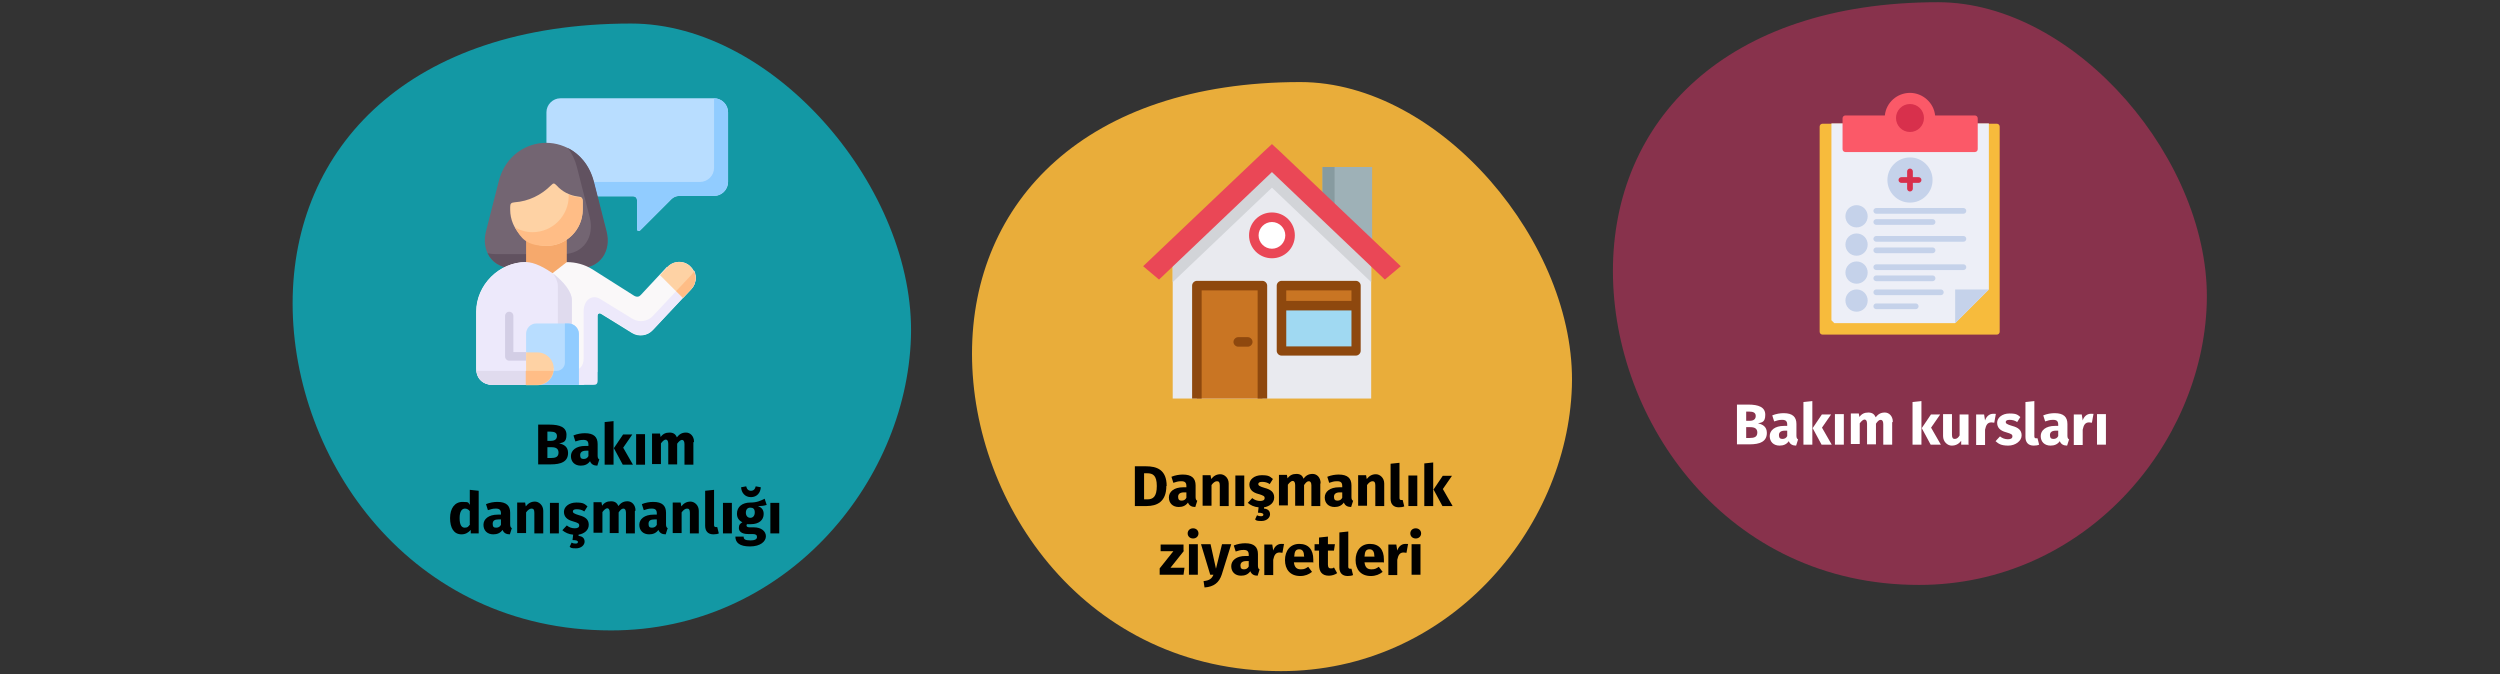 <?xml version="1.0" encoding="UTF-8"?>
<svg xmlns="http://www.w3.org/2000/svg" id="Ebene_1" data-name="Ebene 1" version="1.1" viewBox="0 0 786 212">
  <rect x="0" y="0" width="786" height="212" fill="#333333" stroke="none"/>
  <defs>
    <style>
      .cls-1 {
        fill: #ffbd86;
      }

      .cls-1, .cls-2, .cls-3, .cls-4, .cls-5, .cls-6, .cls-7, .cls-8, .cls-9, .cls-10, .cls-11, .cls-12, .cls-13, .cls-14, .cls-15, .cls-16, .cls-17, .cls-18, .cls-19, .cls-20, .cls-21, .cls-22, .cls-23, .cls-24, .cls-25, .cls-26, .cls-27, .cls-28, .cls-29, .cls-30 {
        stroke-width: 0px;
      }

      .cls-1, .cls-7, .cls-12, .cls-13, .cls-14, .cls-16, .cls-20, .cls-21, .cls-22, .cls-26 {
        fill-rule: evenodd;
      }

      .cls-2 {
        fill: #d8304c;
      }

      .cls-3 {
        fill: #fb5968;
      }

      .cls-4 {
        fill: #c5d2ea;
      }

      .cls-5 {
        fill: #000;
      }

      .cls-6 {
        fill: #ea4756;
      }

      .cls-7 {
        fill: #91ccff;
      }

      .cls-8 {
        fill: #88324c;
      }

      .cls-9 {
        fill: #879ba0;
      }

      .cls-10 {
        fill: #1398a4;
      }

      .cls-11 {
        fill: #d3cee5;
      }

      .cls-12 {
        fill: #615260;
      }

      .cls-13 {
        fill: #736572;
      }

      .cls-14 {
        fill: #f6a96c;
      }

      .cls-15 {
        fill: none;
      }

      .cls-16 {
        fill: #ede9fb;
      }

      .cls-17 {
        fill: #d2d4d8;
      }

      .cls-18 {
        fill: #e9eaef;
      }

      .cls-19 {
        fill: #8e480e;
      }

      .cls-20 {
        fill: #b8ddff;
      }

      .cls-21 {
        fill: #fed2a4;
      }

      .cls-22 {
        fill: #faf8f9;
      }

      .cls-23 {
        fill: #fff;
      }

      .cls-24 {
        fill: #9eb1b7;
      }

      .cls-25 {
        fill: #f7bb3c;
      }

      .cls-26 {
        fill: #e0dbee;
      }

      .cls-27 {
        fill: #e9ad3a;
      }

      .cls-28 {
        fill: #edeff7;
      }

      .cls-29 {
        fill: #a0d9f2;
      }

      .cls-30 {
        fill: #c97523;
      }
    </style>
  </defs>
  <g id="Page-1">
    <g id="vorlage">
      <g id="pflegeberatung-schulung-einleitung-">
        <rect id="Rectangle" class="cls-15" y="0" width="786" height="212"></rect>
        <g id="Group">
          <path id="Oval-Copy-4" class="cls-8" d="M603.3,183.9c52,0,89.1-44,90.5-88.4,1.5-44.5-41-94.8-84.5-94.8-66.8,0-102.2,37.3-102.2,84.5s35.7,98.7,96.2,98.7Z"></path>
          <g id="health-report2">
            <path id="Path" class="cls-25" d="M627.9,38.9h-7.1c-.5,0-.9.4-.9.9v6.2h-38.9v-6.2c0-.5-.4-.9-.9-.9h-7.1c-.5,0-.9.4-.9.9v64.5c0,.5.4.9.9.9h54.8c.5,0,.9-.4.9-.9V39.8c0-.5-.4-.9-.9-.9Z"></path>
            <path id="Path-2" data-name="Path" class="cls-28" d="M625.3,38.9v52.1l-10.6,10.6h-38l-.9-.9v-61.9h4.4c.5,0,.9.4.9.9v6.2h38.9v-6.2c0-.5.4-.9.9-.9h4.4Z"></path>
            <path id="Path-3" data-name="Path" class="cls-3" d="M620.8,36.3h-12.4c-.4-4-3.9-7.1-7.9-7.1s-7.5,3-7.9,7.1h-12.4c-.5,0-.9.4-.9.9v9.7c0,.5.4.9.9.9h40.7c.5,0,.9-.4.9-.9v-9.7c0-.5-.4-.9-.9-.9Z"></path>
            <circle id="Oval" class="cls-2" cx="600.5" cy="37.1" r="4.4"></circle>
            <circle id="Oval-2" data-name="Oval" class="cls-4" cx="600.5" cy="56.6" r="7.1"></circle>
            <path id="Path-4" data-name="Path" class="cls-2" d="M603.2,55.7h-1.8v-1.8c0-.5-.4-.9-.9-.9s-.9.4-.9.9v1.8h-1.8c-.5,0-.9.4-.9.9s.4.9.9.9h1.8v1.8c0,.5.4.9.9.9s.9-.4.9-.9v-1.8h1.8c.5,0,.9-.4.9-.9s-.4-.9-.9-.9Z"></path>
            <g id="Group-2" data-name="Group">
              <path id="Rectangle-2" data-name="Rectangle" class="cls-4" d="M583.7,64.5h0c2,0,3.5,1.6,3.5,3.5h0c0,2-1.6,3.5-3.5,3.5h0c-2,0-3.5-1.6-3.5-3.5h0c0-2,1.6-3.5,3.5-3.5Z"></path>
              <path id="Path-5" data-name="Path" class="cls-4" d="M617.3,67.2h-27.4c-.5,0-.9-.4-.9-.9s.4-.9.9-.9h27.4c.5,0,.9.4.9.9s-.4.9-.9.9Z"></path>
              <path id="Path-6" data-name="Path" class="cls-4" d="M607.6,70.7h-17.7c-.5,0-.9-.4-.9-.9s.4-.9.9-.9h17.7c.5,0,.9.4.9.9s-.4.9-.9.9Z"></path>
              <path id="Rectangle-3" data-name="Rectangle" class="cls-4" d="M583.7,73.4h0c2,0,3.5,1.6,3.5,3.5h0c0,2-1.6,3.5-3.5,3.5h0c-2,0-3.5-1.6-3.5-3.5h0c0-2,1.6-3.5,3.5-3.5Z"></path>
              <path id="Path-7" data-name="Path" class="cls-4" d="M617.3,76h-27.4c-.5,0-.9-.4-.9-.9s.4-.9.9-.9h27.4c.5,0,.9.4.9.9s-.4.9-.9.9Z"></path>
              <path id="Path-8" data-name="Path" class="cls-4" d="M607.6,79.6h-17.7c-.5,0-.9-.4-.9-.9s.4-.9.9-.9h17.7c.5,0,.9.4.9.9s-.4.9-.9.9Z"></path>
              <path id="Rectangle-4" data-name="Rectangle" class="cls-4" d="M583.7,82.2h0c2,0,3.5,1.6,3.5,3.5h0c0,2-1.6,3.5-3.5,3.5h0c-2,0-3.5-1.6-3.5-3.5h0c0-2,1.6-3.5,3.5-3.5Z"></path>
              <path id="Path-9" data-name="Path" class="cls-4" d="M617.3,84.9h-27.4c-.5,0-.9-.4-.9-.9s.4-.9.9-.9h27.4c.5,0,.9.4.9.9s-.4.9-.9.9Z"></path>
              <path id="Path-10" data-name="Path" class="cls-4" d="M607.6,88.4h-17.7c-.5,0-.9-.4-.9-.9s.4-.9.9-.9h17.7c.5,0,.9.4.9.9s-.4.9-.9.9Z"></path>
              <path id="Rectangle-5" data-name="Rectangle" class="cls-4" d="M583.7,91h0c2,0,3.5,1.6,3.5,3.5h0c0,2-1.6,3.5-3.5,3.5h0c-2,0-3.5-1.6-3.5-3.5h0c0-2,1.6-3.5,3.5-3.5Z"></path>
              <path id="Path-11" data-name="Path" class="cls-4" d="M610.2,92.8h-20.3c-.5,0-.9-.4-.9-.9s.4-.9.9-.9h20.3c.5,0,.9.4.9.9s-.4.9-.9.9Z"></path>
              <path id="Path-12" data-name="Path" class="cls-4" d="M602.3,97.2h-12.4c-.5,0-.9-.4-.9-.9s.4-.9.9-.9h12.4c.5,0,.9.4.9.9s-.4.9-.9.9Z"></path>
              <polygon id="Path-13" data-name="Path" class="cls-4" points="614.7 101.6 614.7 91 625.3 91 614.7 101.6"></polygon>
            </g>
          </g>
        </g>
        <g id="Group-3" data-name="Group">
          <path id="Oval-Copy-4-2" class="cls-10" d="M192.2,198.2c54.1,0,92.7-45.8,94.2-92.1,1.5-46.3-42.6-98.7-88-98.7-69.5,0-106.4,38.8-106.4,88s37.1,102.8,100.1,102.8Z"></path>
          <g id="consultation">
            <path id="Path-14" data-name="Path" class="cls-20" d="M176.2,61.7h22.7c1,0,1.4.6,1.4,1.4v8.9c0,.7.6.8,1,.4l9.8-9.8c.6-.6,1.5-1,2.4-1h11c2.4,0,4.4-2,4.4-4.4v-21.9c0-2.4-2-4.4-4.4-4.4h-48.3c-2.4,0-4.4,2-4.4,4.4v21.9c0,2.4,2,4.4,4.4,4.4h0Z"></path>
            <path id="Path-15" data-name="Path" class="cls-7" d="M176.2,61.7h22.7c1,0,1.4.6,1.4,1.4v8.9c0,.7.6.8,1,.4l9.8-9.8c.6-.6,1.5-1,2.4-1h11c2.4,0,4.4-2,4.4-4.4v-21.9c0-2.4-2-4.4-4.4-4.4v21.9c0,2.4-2,4.4-4.4,4.4h-48.3c0,2.4,2,4.4,4.4,4.4h0Z"></path>
            <path id="Path-16" data-name="Path" class="cls-13" d="M161.2,84.3c-6.4,0-10-5.4-8.4-11.6l4-15.7c2.1-8.3,8.9-12.1,14.9-12.1s12.8,3.8,14.9,12.1l4,15.7c1.6,6.2-2,11.6-8.4,11.6h-21.1Z"></path>
            <path id="Path-17" data-name="Path" class="cls-12" d="M161.2,84.3c-3.8,0-6.6-1.9-7.9-4.7.8.2,1.7.3,2.6.3h21.1c6.4,0,10-5.4,8.4-11.6l-4-15.7c-.6-2.4-1.6-4.4-2.9-6.1,3.6,1.8,6.8,5.3,8.2,10.5l4,15.7c1.6,6.2-2,11.6-8.4,11.6h-21.1Z"></path>
            <path id="Path-18" data-name="Path" class="cls-22" d="M209.8,84c1.9-2.1,5.2-2.2,7.2-.3,2.1,1.9,2.2,5.2.3,7.2l-12.1,12.9c-1.6,1.8-4.4,2.2-6.5.9l-9.7-6c-.7-.4-1.2,0-1.2.7v17.5l-4.3,4.1h-28.7c-2.8,0-5.1-1.8-5.1-5.1v-17.9c0-8.4,7.2-15.6,15.6-15.6h12.8c3,0,5.8.8,8.2,2.3l13.1,8.3c.9.5,1.6.3,2.1-.3l8.2-8.8Z"></path>
            <polygon id="Path-19" data-name="Path" class="cls-14" points="165.4 75.4 178.2 75.4 178.2 82.4 173.7 85.9 165.4 82.4 165.4 75.4"></polygon>
            <path id="Path-20" data-name="Path" class="cls-21" d="M183.2,63.4v2.5c0,6.3-5.1,11.4-11.4,11.4s-11.4-5.1-11.4-11.4v-.8c0-1.1.3-1.4,1.4-1.5,4.4-.3,8.4-2.3,11.4-5.3.8-.8,1-.8,1.8,0,1.7,1.9,4.1,3.2,6.8,3.5,1,.1,1.4.3,1.4,1.5h0Z"></path>
            <path id="Path-21" data-name="Path" class="cls-1" d="M183.2,63.4v2.5c0,6.3-5.1,11.4-11.4,11.4s-8-2.4-9.9-5.8c1.6.9,3.5,1.5,5.5,1.5,6.3,0,11.4-5.1,11.4-11.4v-.4c.9.4,1.9.7,3,.8,1,.1,1.4.3,1.4,1.5h0Z"></path>
            <path id="Path-22" data-name="Path" class="cls-16" d="M179.8,121v-26.6c0-5.1-9.5-12-14.4-12-8.4,0-15.6,7.2-15.6,15.6v17.9c0,3.3,2.4,5.1,5.1,5.1h24.9Z"></path>
            <path id="Path-23" data-name="Path" class="cls-26" d="M179.8,121v-26.6c0-2.7-2.7-5.9-5.9-8.4.9,1.3,1.5,2.7,1.5,4v26.6h-24.9c-.2,0-.5,0-.7,0,.3,2.9,2.5,4.4,5.1,4.4h24.9Z"></path>
            <path id="Path-24" data-name="Path" class="cls-16" d="M187.9,99.3c0-.7.5-1.1,1.2-.7l9.7,6c2.1,1.3,4.8.9,6.5-.9l12.1-12.9c1.5-1.6,1.7-3.8.9-5.7-.2.5-.5.9-.9,1.3l-12.1,12.9c-1.6,1.8-4.4,2.2-6.5.9l-10.1-6.2c-2.4-1.5-5.2.1-5.2,3.9v14.8c0,2.6-1.5,3.9-4,3.9h-1v4.4h8c.9,0,1.4-.2,1.4-1.4v-20.3h0Z"></path>
            <path id="Path-25" data-name="Path" class="cls-20" d="M182,105v16h-7.9l-.4-1.4.4-3.7-2.7-3.2-6-1.9v-5.8c0-1.8,1.4-3.3,3.2-3.3h10.1c1.8,0,3.3,1.5,3.3,3.3h0Z"></path>
            <path id="Path-26" data-name="Path" class="cls-7" d="M182,105v16h-14.9l3.7-4.4h4.2c1.5,0,2.6-1.2,2.6-2.6v-12.3h1.1c1.8,0,3.3,1.5,3.3,3.3h0Z"></path>
            <path id="Path-27" data-name="Path" class="cls-11" d="M165.4,113.4h-5.3c-.7,0-1.3-.6-1.3-1.3v-12.8c0-.7.6-1.3,1.3-1.3s1.3.6,1.3,1.3v11.4h4v2.6h0Z"></path>
            <path id="Path-28" data-name="Path" class="cls-21" d="M217,83.7c-2.1-1.9-5.3-1.8-7.2.3l-2.3,2.5,7.2,7.2,2.6-2.7c1.9-2.1,1.8-5.3-.3-7.2h0Z"></path>
            <path id="Path-29" data-name="Path" class="cls-21" d="M174.1,115.9c0-2.8-2.3-5.1-5.1-5.1h-3.6v10.3h3.6c2.8,0,5.1-2.3,5.1-5.1Z"></path>
            <path id="Path-30" data-name="Path" class="cls-1" d="M212.6,91.5l2.1,2.1,2.6-2.7c1.5-1.6,1.7-3.8.9-5.7-.2.5-.5.9-.9,1.3l-4.7,5Z"></path>
            <path id="Path-31" data-name="Path" class="cls-1" d="M174,116.6h-8.7v4.4h3.6c2.5,0,4.5-1.8,5-4.1,0,0,0-.2,0-.3h0Z"></path>
          </g>
        </g>
        <g id="Group-4" data-name="Group">
          <path id="Oval-Copy-4-3" class="cls-27" d="M402.7,211c52.5,0,90-44.4,91.5-89.4,1.5-44.9-41.4-95.8-85.4-95.8-67.5,0-103.2,37.7-103.2,85.4s36,99.8,97.2,99.8Z"></path>
          <g id="house-garden">
            <polygon id="Path-32" data-name="Path" class="cls-18" points="431.1 78 431.1 125.3 368.7 125.3 368.7 78 400.1 47.6 431.1 78"></polygon>
            <polyline id="Path-33" data-name="Path" class="cls-24" points="415.8 61.2 415.8 52.5 431.4 52.5 431.4 76"></polyline>
            <polyline id="Path-34" data-name="Path" class="cls-9" points="415.8 61.2 415.8 52.5 419.6 52.5 419.6 76"></polyline>
            <polygon id="Path-35" data-name="Path" class="cls-17" points="431.1 79.8 431.1 88.7 399.9 59 368.7 88.7 368.7 79.8 397.4 52.6 399.9 50.3 402.4 52.6 431.1 79.8"></polygon>
            <polygon id="Path-36" data-name="Path" class="cls-6" points="399.9 54.1 364.4 87.9 359.4 83.7 397.4 47.6 399.9 45.3 402.4 47.6 440.4 83.7 435.4 87.9 399.9 54.1"></polygon>
            <rect id="Rectangle-6" data-name="Rectangle" class="cls-30" x="376.3" y="89.8" width="20.6" height="35.5"></rect>
            <path id="Path-37" data-name="Path" class="cls-19" d="M398.4,125.3h-3v-34h-17.6v34h-3v-35.5c0-.8.7-1.5,1.5-1.5h20.6c.8,0,1.5.7,1.5,1.5v35.5h0Z"></path>
            <rect id="Rectangle-7" data-name="Rectangle" class="cls-29" x="402.9" y="89.8" width="23.4" height="20.5"></rect>
            <rect id="Rectangle-8" data-name="Rectangle" class="cls-30" x="402.9" y="89.8" width="23.4" height="6.2"></rect>
            <g id="Group-5" data-name="Group">
              <path id="Shape" class="cls-19" d="M426.3,111.8h-23.4c-.8,0-1.5-.7-1.5-1.5v-20.5c0-.8.7-1.5,1.5-1.5h23.4c.8,0,1.5.7,1.5,1.5v20.5c0,.8-.7,1.5-1.5,1.5ZM404.4,108.9h20.5v-17.6h-20.5v17.6Z"></path>
              <path id="Path-38" data-name="Path" class="cls-19" d="M392.3,109h-3c-.8,0-1.5-.7-1.5-1.5s.7-1.5,1.5-1.5h3c.8,0,1.5.7,1.5,1.5s-.7,1.5-1.5,1.5Z"></path>
            </g>
            <ellipse id="Oval-3" data-name="Oval" class="cls-23" cx="399.9" cy="74" rx="5.7" ry="5.7"></ellipse>
            <rect id="Rectangle-9" data-name="Rectangle" class="cls-19" x="402.9" y="94.6" width="23.4" height="3"></rect>
            <path id="Shape-2" data-name="Shape" class="cls-6" d="M399.9,81.2c-4,0-7.2-3.2-7.2-7.2s3.2-7.2,7.2-7.2,7.2,3.2,7.2,7.2c0,4-3.2,7.2-7.2,7.2ZM399.9,69.8c-2.3,0-4.2,1.9-4.2,4.2s1.9,4.2,4.2,4.2,4.2-1.9,4.2-4.2-1.9-4.2-4.2-4.2Z"></path>
          </g>
        </g>
      </g>
    </g>
  </g>
  <g>
    <path class="cls-5" d="M178.6,142.4c0,2.8-2.3,3.6-5.4,3.6h-4v-12.5h3.5c3.3,0,5.4.8,5.4,3.2s-1.1,2.4-2.3,2.7c1.4.3,2.8,1,2.8,3ZM172.1,135.7v2.9h1.1c1.2,0,1.9-.5,1.9-1.5s-.7-1.4-2.1-1.4h-.9ZM175.6,142.3c0-1.3-.9-1.7-2.2-1.7h-1.3v3.4h1.1c1.4,0,2.4-.3,2.4-1.7Z"></path>
    <path class="cls-5" d="M188.4,144.5l-.6,1.9c-1.1,0-1.9-.4-2.3-1.4-.7,1-1.7,1.4-2.9,1.4-1.9,0-3.1-1.2-3.1-3s1.6-3.2,4.5-3.2h1v-.4c0-1.1-.5-1.5-1.6-1.5s-1.5.2-2.5.5l-.6-1.9c1.2-.5,2.5-.7,3.6-.7,2.8,0,4,1.2,4,3.4v3.7c0,.7.2,1,.6,1.2ZM185,143.4v-1.7h-.7c-1.3,0-1.9.5-1.9,1.4s.4,1.2,1.1,1.2,1.2-.3,1.5-.9Z"></path>
    <path class="cls-5" d="M192.9,146.1h-2.8v-13.4l2.8-.3v13.7ZM195.9,140.7l3.1,5.4h-3.2l-2.8-5.2,2.9-4.3h2.9l-2.9,4.2Z"></path>
    <path class="cls-5" d="M202.8,146.1h-2.8v-9.6h2.8v9.6Z"></path>
    <path class="cls-5" d="M218,139.1v7h-2.8v-6.5c0-1-.4-1.3-.8-1.3s-1,.5-1.5,1.2v6.5h-2.8v-6.5c0-1-.4-1.3-.8-1.3s-1,.5-1.5,1.2v6.5h-2.8v-9.6h2.5l.2,1.1c.7-1,1.6-1.4,2.8-1.4s1.9.5,2.3,1.5c.8-1,1.6-1.5,2.9-1.5s2.5,1.1,2.5,2.9Z"></path>
    <path class="cls-5" d="M150.5,154.3v13.4h-2.5v-1.1c-.7.8-1.6,1.4-2.9,1.4-2.4,0-3.6-2-3.6-5.1s1.5-5.1,3.9-5.1,1.7.3,2.3.9v-4.7l2.8.3ZM147.7,164.8v-4.1c-.4-.5-.9-.8-1.5-.8-1,0-1.7.9-1.7,3s.6,3,1.6,3,1.2-.4,1.7-1.1Z"></path>
    <path class="cls-5" d="M160.9,166.1l-.6,1.9c-1.1,0-1.9-.4-2.3-1.4-.7,1-1.7,1.4-2.9,1.4-1.9,0-3.1-1.2-3.1-3s1.6-3.2,4.5-3.2h1v-.4c0-1.1-.5-1.5-1.6-1.5s-1.5.2-2.5.5l-.6-1.9c1.2-.5,2.5-.7,3.6-.7,2.8,0,4,1.2,4,3.4v3.7c0,.7.2,1,.6,1.2ZM157.5,165v-1.7h-.7c-1.3,0-1.9.4-1.9,1.4s.4,1.2,1.1,1.2,1.2-.3,1.5-.9Z"></path>
    <path class="cls-5" d="M170.8,160.7v7h-2.8v-6.5c0-1-.3-1.3-.9-1.3s-1.2.5-1.7,1.2v6.5h-2.8v-9.6h2.5l.2,1.2c.8-1,1.7-1.5,2.9-1.5s2.6,1.1,2.6,2.9Z"></path>
    <path class="cls-5" d="M175.7,167.7h-2.8v-9.6h2.8v9.6Z"></path>
    <path class="cls-5" d="M181.9,167.9v.6c1.3.1,1.9.8,1.9,1.8s-1,2.1-2.7,2.1-1.6-.2-2-.5l.6-1.3c.4.2.7.3,1.2.3s.8-.1.8-.5-.5-.6-1.7-.6l.2-1.7c-1.4-.1-2.6-.7-3.4-1.4l1.4-1.5c.7.6,1.6.9,2.5.9s1.4-.3,1.4-.9-.3-.8-2-1.3c-1.9-.5-2.8-1.5-2.8-3s1.5-2.9,3.9-2.9,2.6.5,3.5,1.2l-1,1.6c-.7-.5-1.5-.7-2.4-.7s-1.2.3-1.2.7.3.7,2,1.2c1.9.5,3,1.3,3,3s-1.4,2.8-3.2,3.1Z"></path>
    <path class="cls-5" d="M199.6,160.7v7h-2.8v-6.5c0-1-.4-1.3-.8-1.3-.6,0-1,.5-1.5,1.2v6.5h-2.8v-6.5c0-1-.4-1.3-.8-1.3s-1,.5-1.5,1.2v6.5h-2.8v-9.6h2.5l.2,1.1c.7-1,1.6-1.4,2.8-1.4s1.9.5,2.3,1.5c.8-1,1.6-1.5,2.9-1.5s2.5,1.1,2.5,2.9Z"></path>
    <path class="cls-5" d="M209.9,166.1l-.6,1.9c-1.1,0-1.9-.4-2.3-1.4-.7,1-1.7,1.4-2.9,1.4-1.9,0-3.1-1.2-3.1-3s1.6-3.2,4.5-3.2h1v-.4c0-1.1-.5-1.5-1.6-1.5s-1.5.2-2.5.5l-.6-1.9c1.2-.5,2.5-.7,3.6-.7,2.8,0,4,1.2,4,3.4v3.7c0,.7.2,1,.6,1.2ZM206.5,165v-1.7h-.7c-1.3,0-1.9.4-1.9,1.4s.4,1.2,1.1,1.2,1.2-.3,1.5-.9Z"></path>
    <path class="cls-5" d="M219.7,160.7v7h-2.8v-6.5c0-1-.3-1.3-.9-1.3s-1.2.5-1.7,1.2v6.5h-2.8v-9.6h2.5l.2,1.2c.8-1,1.7-1.5,2.9-1.5s2.6,1.1,2.6,2.9Z"></path>
    <path class="cls-5" d="M221.7,165.2v-10.9l2.8-.3v11.1c0,.4.2.6.5.6s.3,0,.5,0l.5,2c-.4.2-1,.3-1.7.3-1.7,0-2.6-1-2.6-2.7Z"></path>
    <path class="cls-5" d="M230.1,167.7h-2.8v-9.6h2.8v9.6Z"></path>
    <path class="cls-5" d="M241.1,158.7c-.7.3-1.5.4-2.8.4,1.2.5,1.8,1.2,1.8,2.5,0,1.9-1.5,3.2-4,3.2s-.8,0-1.1-.1c-.2.1-.3.3-.3.5s.1.6,1,.6h1.4c2.2,0,3.7,1.2,3.7,2.8s-1.7,3.2-5,3.2-4.6-1.2-4.6-3.1h2.6c0,.8.4,1.2,2.1,1.2s2.1-.5,2.1-1.1-.4-.9-1.4-.9h-1.4c-2.1,0-2.9-.9-2.9-1.9s.4-1.4,1.1-1.8c-1.2-.6-1.7-1.5-1.7-2.7,0-2.2,1.7-3.5,4.2-3.5,2.1,0,3.3-.6,4.5-1.2l.7,2.1ZM233,153.2l1.6-.3c.2.9.7,1.4,1.5,1.4s1.3-.5,1.5-1.4l1.6.3c-.1,1.7-1.2,3.1-3.1,3.1s-3-1.4-3.1-3.1ZM234.5,161.2c0,1,.6,1.6,1.4,1.6s1.4-.6,1.4-1.7-.5-1.5-1.4-1.5-1.4.6-1.4,1.6Z"></path>
    <path class="cls-5" d="M245,167.7h-2.8v-9.6h2.8v9.6Z"></path>
  </g>
  <g>
    <path class="cls-23" d="M555.5,136.1c0,2.8-2.3,3.6-5.4,3.6h-4v-12.5h3.5c3.3,0,5.4.8,5.4,3.2s-1.1,2.4-2.3,2.7c1.4.3,2.8,1,2.8,3ZM549,129.4v2.9h1.1c1.2,0,1.9-.5,1.9-1.5s-.7-1.4-2.1-1.4h-.9ZM552.5,136c0-1.3-.9-1.7-2.2-1.7h-1.3v3.4h1.1c1.4,0,2.4-.3,2.4-1.7Z"></path>
    <path class="cls-23" d="M565.3,138.2l-.6,1.9c-1.1,0-1.9-.4-2.3-1.4-.7,1-1.7,1.4-2.9,1.4-1.9,0-3.1-1.2-3.1-3s1.6-3.2,4.5-3.2h1v-.4c0-1.1-.5-1.5-1.6-1.5s-1.5.2-2.5.5l-.6-1.9c1.2-.5,2.5-.7,3.6-.7,2.8,0,4,1.2,4,3.4v3.7c0,.7.2,1,.6,1.2ZM561.9,137.1v-1.7h-.7c-1.3,0-1.9.5-1.9,1.4s.4,1.2,1.1,1.2,1.2-.3,1.5-.9Z"></path>
    <path class="cls-23" d="M569.8,139.8h-2.8v-13.4l2.8-.3v13.7ZM572.8,134.4l3.1,5.4h-3.2l-2.8-5.2,2.9-4.3h2.9l-2.9,4.2Z"></path>
    <path class="cls-23" d="M579.7,139.8h-2.8v-9.6h2.8v9.6Z"></path>
    <path class="cls-23" d="M594.9,132.8v7h-2.8v-6.5c0-1-.4-1.3-.8-1.3-.6,0-1,.5-1.5,1.2v6.5h-2.8v-6.5c0-1-.4-1.3-.8-1.3s-1,.5-1.5,1.2v6.5h-2.8v-9.6h2.5l.2,1.1c.7-1,1.6-1.4,2.8-1.4s1.9.5,2.3,1.5c.8-1,1.6-1.5,2.9-1.5s2.5,1.1,2.5,2.9Z"></path>
    <path class="cls-23" d="M604.1,139.8h-2.8v-13.4l2.8-.3v13.7ZM607.1,134.4l3.1,5.4h-3.2l-2.8-5.2,2.9-4.3h2.9l-2.9,4.2Z"></path>
    <path class="cls-23" d="M619.1,139.8h-2.5v-1.2c-.8,1-1.7,1.5-3,1.5s-2.7-1.2-2.7-3v-6.9h2.8v6.5c0,1,.3,1.3.9,1.3s1.1-.4,1.5-1.1v-6.6h2.8v9.6Z"></path>
    <path class="cls-23" d="M627.5,130.1l-.5,2.8c-.3,0-.6-.1-.9-.1-1.2,0-1.7.8-2,2.3v4.8h-2.8v-9.6h2.5l.3,1.9c.4-1.3,1.4-2.1,2.5-2.1s.6,0,1,.1Z"></path>
    <path class="cls-23" d="M635.2,131.1l-1,1.6c-.7-.5-1.5-.7-2.4-.7s-1.2.3-1.2.7.3.7,2,1.2c1.9.5,3,1.3,3,3s-1.9,3.2-4.2,3.2-3.1-.6-4-1.4l1.4-1.5c.7.6,1.6.9,2.5.9s1.4-.3,1.4-.9-.3-.8-2-1.3c-1.9-.5-2.8-1.5-2.8-3s1.5-2.9,3.9-2.9,2.6.5,3.5,1.2Z"></path>
    <path class="cls-23" d="M636.8,137.3v-10.9l2.8-.3v11.1c0,.4.2.6.5.6s.3,0,.5,0l.5,2c-.4.2-1,.3-1.7.3-1.7,0-2.6-1-2.6-2.7Z"></path>
    <path class="cls-23" d="M650.5,138.2l-.6,1.9c-1.1,0-1.9-.4-2.3-1.4-.7,1-1.7,1.4-2.9,1.4-1.9,0-3.1-1.2-3.1-3s1.6-3.2,4.5-3.2h1v-.4c0-1.1-.5-1.5-1.6-1.5s-1.5.2-2.5.5l-.6-1.9c1.2-.5,2.5-.7,3.6-.7,2.8,0,4,1.2,4,3.4v3.7c0,.7.2,1,.6,1.2ZM647.1,137.1v-1.7h-.7c-1.3,0-1.9.5-1.9,1.4s.4,1.2,1.1,1.2,1.2-.3,1.5-.9Z"></path>
    <path class="cls-23" d="M658.2,130.1l-.5,2.8c-.3,0-.6-.1-.9-.1-1.2,0-1.7.8-2,2.3v4.8h-2.8v-9.6h2.5l.3,1.9c.4-1.3,1.4-2.1,2.5-2.1s.6,0,1,.1Z"></path>
    <path class="cls-23" d="M662.1,139.8h-2.8v-9.6h2.8v9.6Z"></path>
  </g>
  <g>
    <path class="cls-5" d="M366.7,152.8c0,5-3,6.3-6.2,6.3h-3.7v-12.5h3.5c3.3,0,6.5,1,6.5,6.2ZM359.7,148.8v8.2h1c1.8,0,3-.8,3-4.2s-1.3-4-3-4h-.9Z"></path>
    <path class="cls-5" d="M376.4,157.5l-.6,1.9c-1.1,0-1.9-.4-2.3-1.4-.7,1-1.7,1.4-2.9,1.4-1.9,0-3.1-1.2-3.1-3s1.6-3.2,4.5-3.2h1v-.4c0-1.1-.5-1.5-1.6-1.5s-1.5.2-2.5.5l-.6-1.9c1.2-.5,2.5-.7,3.6-.7,2.8,0,4,1.2,4,3.4v3.7c0,.7.2,1,.6,1.2ZM373,156.5v-1.7h-.7c-1.3,0-1.9.5-1.9,1.4s.4,1.2,1.1,1.2,1.2-.3,1.5-.9Z"></path>
    <path class="cls-5" d="M386.3,152.1v7h-2.8v-6.5c0-1-.3-1.3-.9-1.3s-1.2.5-1.7,1.2v6.5h-2.8v-9.6h2.5l.2,1.2c.8-1,1.7-1.5,2.9-1.5s2.6,1.1,2.6,2.9Z"></path>
    <path class="cls-5" d="M391.2,159.1h-2.8v-9.6h2.8v9.6Z"></path>
    <path class="cls-5" d="M397.4,159.3v.6c1.3.1,1.9.8,1.9,1.8s-1,2.1-2.7,2.1-1.6-.2-2-.5l.6-1.3c.4.2.7.3,1.2.3s.8-.1.8-.5-.5-.6-1.7-.6l.2-1.7c-1.4-.1-2.6-.7-3.4-1.4l1.4-1.5c.7.6,1.6.9,2.5.9s1.4-.3,1.4-.9-.3-.8-2-1.3c-1.9-.5-2.8-1.5-2.8-3s1.5-2.9,3.9-2.9,2.6.5,3.5,1.2l-1,1.6c-.7-.5-1.5-.7-2.4-.7s-1.2.3-1.2.7.3.7,2,1.2c1.9.5,3,1.3,3,3s-1.4,2.8-3.2,3.1Z"></path>
    <path class="cls-5" d="M415.1,152.1v7h-2.8v-6.5c0-1-.4-1.3-.8-1.3-.6,0-1,.5-1.5,1.2v6.5h-2.8v-6.5c0-1-.4-1.3-.8-1.3s-1,.5-1.5,1.2v6.5h-2.8v-9.6h2.5l.2,1.1c.7-1,1.6-1.4,2.8-1.4s1.9.5,2.2,1.5c.8-1,1.6-1.5,2.9-1.5s2.5,1.1,2.5,2.9Z"></path>
    <path class="cls-5" d="M425.4,157.5l-.6,1.9c-1.1,0-1.9-.4-2.3-1.4-.7,1-1.7,1.4-2.9,1.4-1.9,0-3.1-1.2-3.1-3s1.6-3.2,4.5-3.2h1v-.4c0-1.1-.5-1.5-1.6-1.5s-1.5.2-2.5.5l-.6-1.9c1.2-.5,2.5-.7,3.6-.7,2.8,0,4,1.2,4,3.4v3.7c0,.7.2,1,.6,1.2ZM422,156.5v-1.7h-.7c-1.3,0-1.9.5-1.9,1.4s.4,1.2,1.1,1.2,1.2-.3,1.5-.9Z"></path>
    <path class="cls-5" d="M435.2,152.1v7h-2.8v-6.5c0-1-.3-1.3-.9-1.3s-1.2.5-1.7,1.2v6.5h-2.8v-9.6h2.5l.2,1.2c.8-1,1.7-1.5,2.9-1.5s2.6,1.1,2.6,2.9Z"></path>
    <path class="cls-5" d="M437.2,156.7v-10.9l2.8-.3v11.1c0,.4.2.6.5.6s.3,0,.5,0l.5,2c-.4.2-1,.3-1.7.3-1.7,0-2.6-1-2.6-2.7Z"></path>
    <path class="cls-5" d="M445.6,159.1h-2.8v-9.6h2.8v9.6Z"></path>
    <path class="cls-5" d="M450.6,159.1h-2.8v-13.4l2.8-.3v13.7ZM453.6,153.7l3.1,5.4h-3.2l-2.8-5.2,2.9-4.3h2.9l-2.9,4.2Z"></path>
    <path class="cls-5" d="M372.3,173.1l-4.3,5.4h4.4l-.3,2.2h-7.5v-2l4.3-5.4h-4v-2.1h7.2v2Z"></path>
    <path class="cls-5" d="M376.8,167.7c0,.9-.7,1.6-1.7,1.6s-1.7-.7-1.7-1.6.7-1.6,1.7-1.6,1.7.7,1.7,1.6ZM376.6,180.7h-2.8v-9.6h2.8v9.6Z"></path>
    <path class="cls-5" d="M384.1,180.7c-.8,2.4-2.4,3.8-5.4,4l-.3-2c1.9-.2,2.6-.8,3.1-2h-1l-2.9-9.6h3l1.7,7.7,1.9-7.7h2.9l-3,9.6Z"></path>
    <path class="cls-5" d="M396,179.1l-.6,1.9c-1.1,0-1.9-.4-2.3-1.4-.7,1-1.7,1.4-2.9,1.4-1.9,0-3.1-1.2-3.1-3s1.6-3.2,4.5-3.2h1v-.4c0-1.1-.5-1.5-1.6-1.5s-1.5.2-2.5.5l-.6-1.9c1.2-.5,2.5-.7,3.6-.7,2.8,0,4,1.2,4,3.4v3.7c0,.7.2,1,.6,1.2ZM392.6,178.1v-1.7h-.7c-1.3,0-1.9.5-1.9,1.4s.4,1.2,1.1,1.2,1.2-.3,1.5-.9Z"></path>
    <path class="cls-5" d="M403.7,171l-.5,2.8c-.3,0-.6-.1-.9-.1-1.2,0-1.7.8-2,2.3v4.8h-2.8v-9.6h2.5l.3,1.9c.4-1.3,1.4-2.1,2.5-2.1s.6,0,1,.1Z"></path>
    <path class="cls-5" d="M412.7,176.8h-5.9c.2,1.7,1,2.2,2.2,2.2s1.5-.3,2.3-.8l1.2,1.6c-1,.8-2.2,1.3-3.7,1.3-3.2,0-4.8-2.1-4.8-5s1.6-5.1,4.5-5.1,4.4,1.8,4.4,4.9,0,.7,0,1ZM410,174.9c0-1.3-.4-2.2-1.5-2.2s-1.5.6-1.6,2.3h3.2Z"></path>
    <path class="cls-5" d="M420.4,180.2c-.7.5-1.7.8-2.6.8-2.1,0-3.1-1.2-3.1-3.5v-4.4h-1.4v-2h1.4v-2.1l2.8-.3v2.4h2.2l-.3,2h-1.9v4.4c0,.9.3,1.2.9,1.2s.6,0,1-.3l1,1.8Z"></path>
    <path class="cls-5" d="M421.1,178.3v-10.9l2.8-.3v11.1c0,.4.2.6.5.6s.3,0,.5,0l.5,2c-.4.2-1,.3-1.7.3-1.7,0-2.6-1-2.6-2.7Z"></path>
    <path class="cls-5" d="M434.9,176.8h-5.9c.2,1.7,1,2.2,2.2,2.2s1.5-.3,2.3-.8l1.2,1.6c-1,.8-2.2,1.3-3.7,1.3-3.2,0-4.8-2.1-4.8-5s1.6-5.1,4.5-5.1,4.4,1.8,4.4,4.9,0,.7,0,1ZM432.1,174.9c0-1.3-.4-2.2-1.5-2.2s-1.5.6-1.6,2.3h3.2Z"></path>
    <path class="cls-5" d="M442.7,171l-.5,2.8c-.3,0-.6-.1-.9-.1-1.2,0-1.7.8-2,2.3v4.8h-2.8v-9.6h2.5l.3,1.9c.4-1.3,1.4-2.1,2.5-2.1s.6,0,1,.1Z"></path>
    <path class="cls-5" d="M446.8,167.7c0,.9-.7,1.6-1.7,1.6s-1.7-.7-1.7-1.6.7-1.6,1.7-1.6,1.7.7,1.7,1.6ZM446.6,180.7h-2.8v-9.6h2.8v9.6Z"></path>
  </g>
</svg>
